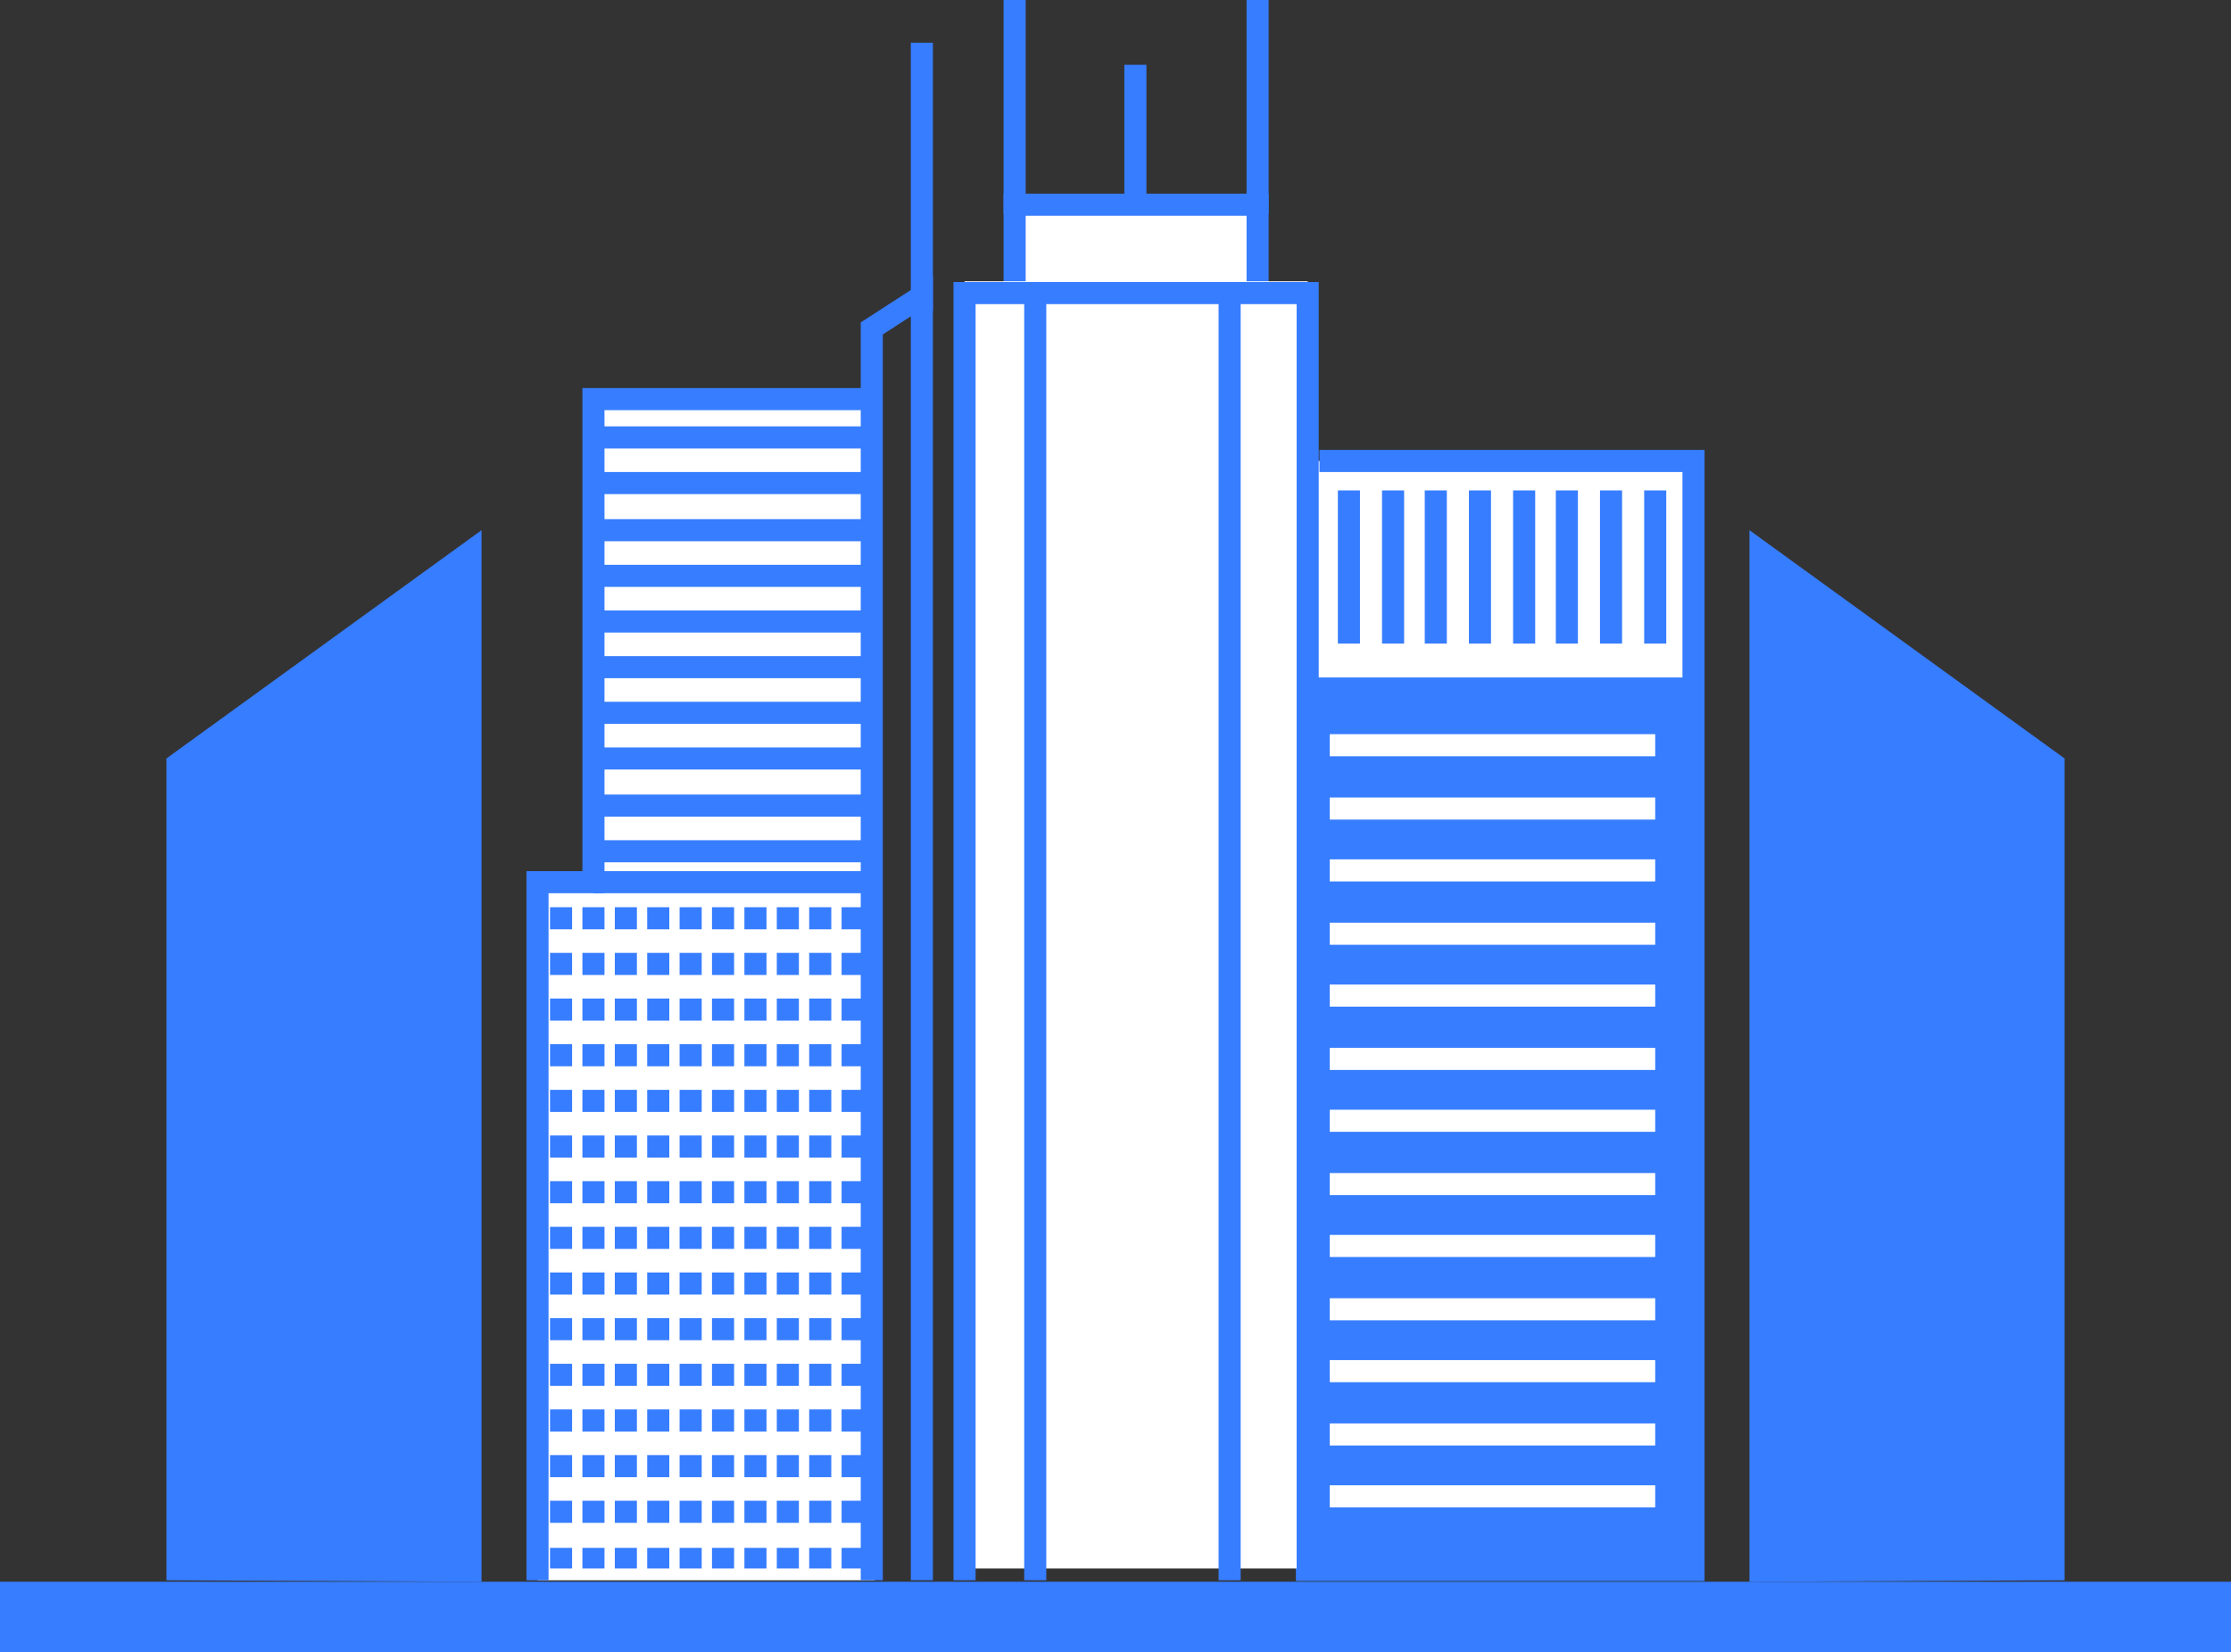 <?xml version="1.0" encoding="utf-8"?>
<!-- Generator: Adobe Illustrator 22.1.0, SVG Export Plug-In . SVG Version: 6.00 Build 0)  -->
<svg xmlns="http://www.w3.org/2000/svg" xmlns:xlink="http://www.w3.org/1999/xlink" x="0px" y="0px"
     viewBox="0 0 151.5 112.2" style="enable-background:new 0 0 151.5 112.2;" xml:space="preserve">
  <rect x="0" y="0" width="151.5" height="112.2" fill="#333333" stroke="none"/>
  <style type="text/css">
    .enterprise-1-0{fill:#377DFF;}
    .enterprise-1-1{fill:#FFFFFF;}
    .enterprise-1-2{fill:none;stroke:#377DFF;}
    .enterprise-1-3{fill:none;stroke:#FFFFFF;}
  </style>
  <g id="enterprise_1_399_">
    <rect id="enterprise_1_654_" x="88" y="31.3" class="enterprise-1-0 fill-primary" width="27" height="75.4"/>
    <rect id="enterprise_1_653_" x="88" y="31.3" class="enterprise-1-1 fill-white" width="27" height="14.7"/>
    <polyline id="enterprise_1_59_" class="enterprise-1-2 fill-none stroke-primary" stroke-width="1.5" stroke-miterlimit="10" points="89.6,31.3 115,31.3 115,106.6 88,106.6  "/>
    <line id="enterprise_1_645_" class="enterprise-1-3 fill-none stroke-white" stroke-width="1.5" stroke-miterlimit="10" x1="90.3" y1="50.6" x2="112.4" y2="50.6"/>
    <line id="enterprise_1_86_" class="enterprise-1-3 fill-none stroke-white" stroke-width="1.5" stroke-miterlimit="10" x1="90.3" y1="54.9" x2="112.4" y2="54.9"/>
    <line id="enterprise_1_107_" class="enterprise-1-3 fill-none stroke-white" stroke-width="1.5" stroke-miterlimit="10" x1="90.3" y1="59.1" x2="112.4" y2="59.1"/>
    <line id="enterprise_1_108_" class="enterprise-1-3 fill-none stroke-white" stroke-width="1.5" stroke-miterlimit="10" x1="90.3" y1="63.4" x2="112.4" y2="63.4"/>
    <line id="enterprise_1_110_" class="enterprise-1-3 fill-none stroke-white" stroke-width="1.5" stroke-miterlimit="10" x1="90.3" y1="67.6" x2="112.4" y2="67.6"/>
    <line id="enterprise_1_111_" class="enterprise-1-3 fill-none stroke-white" stroke-width="1.5" stroke-miterlimit="10" x1="90.3" y1="71.9" x2="112.4" y2="71.9"/>
    <line id="enterprise_1_113_" class="enterprise-1-3 fill-none stroke-white" stroke-width="1.5" stroke-miterlimit="10" x1="90.3" y1="76.1" x2="112.4" y2="76.1"/>
    <line id="enterprise_1_114_" class="enterprise-1-3 fill-none stroke-white" stroke-width="1.5" stroke-miterlimit="10" x1="90.3" y1="80.4" x2="112.4" y2="80.4"/>
    <line id="enterprise_1_115_" class="enterprise-1-3 fill-none stroke-white" stroke-width="1.5" stroke-miterlimit="10" x1="90.3" y1="84.6" x2="112.4" y2="84.6"/>
    <line id="enterprise_1_117_" class="enterprise-1-3 fill-none stroke-white" stroke-width="1.5" stroke-miterlimit="10" x1="90.3" y1="88.9" x2="112.4" y2="88.9"/>
    <line id="enterprise_1_118_" class="enterprise-1-3 fill-none stroke-white" stroke-width="1.5" stroke-miterlimit="10" x1="90.3" y1="93.1" x2="112.4" y2="93.1"/>
    <line id="enterprise_1_119_" class="enterprise-1-3 fill-none stroke-white" stroke-width="1.5" stroke-miterlimit="10" x1="90.3" y1="97.4" x2="112.4" y2="97.4"/>
    <line id="enterprise_1_121_" class="enterprise-1-3 fill-none stroke-white" stroke-width="1.5" stroke-miterlimit="10" x1="90.3" y1="101.6" x2="112.4" y2="101.6"/>
    <g id="enterprise_1_405_">
      <line id="enterprise_1_422_" class="enterprise-1-2 fill-none stroke-primary" stroke-width="1.5" stroke-miterlimit="10" x1="91.6" y1="33.3" x2="91.6" y2="43.7"/>
      <line id="enterprise_1_421_" class="enterprise-1-2 fill-none stroke-primary" stroke-width="1.5" stroke-miterlimit="10" x1="94.6" y1="33.3" x2="94.6" y2="43.7"/>
      <line id="enterprise_1_420_" class="enterprise-1-2 fill-none stroke-primary" stroke-width="1.5" stroke-miterlimit="10" x1="97.5" y1="33.3" x2="97.5" y2="43.7"/>
      <line id="enterprise_1_419_" class="enterprise-1-2 fill-none stroke-primary" stroke-width="1.5" stroke-miterlimit="10" x1="100.5" y1="33.3" x2="100.5" y2="43.7"/>
      <line id="enterprise_1_410_" class="enterprise-1-2 fill-none stroke-primary" stroke-width="1.5" stroke-miterlimit="10" x1="103.5" y1="33.3" x2="103.5" y2="43.7"/>
      <line id="enterprise_1_408_" class="enterprise-1-2 fill-none stroke-primary" stroke-width="1.5" stroke-miterlimit="10" x1="106.4" y1="33.3" x2="106.4" y2="43.7"/>
      <line id="enterprise_1_407_" class="enterprise-1-2 fill-none stroke-primary" stroke-width="1.5" stroke-miterlimit="10" x1="109.4" y1="33.3" x2="109.4" y2="43.7"/>
      <line id="enterprise_1_406_" class="enterprise-1-2 fill-none stroke-primary" stroke-width="1.5" stroke-miterlimit="10" x1="112.4" y1="33.3" x2="112.4" y2="43.7"/>
    </g>
  </g>
  <g id="enterprise_1_891_">
    <rect id="enterprise_1_972_" x="68.9" y="13.9" class="enterprise-1-1 fill-white" width="16.5" height="7.6"/>
    <rect id="enterprise_1_970_" x="68.9" y="13.9" class="enterprise-1-2 fill-none stroke-primary" stroke-width="1.5" stroke-miterlimit="10" width="16.5" height="7.6"/>
    <rect id="enterprise_1_969_" x="65.5" y="19.1" class="enterprise-1-1 fill-white" width="23.3" height="87.4"/>
    <line id="enterprise_1_967_" class="enterprise-1-2 fill-none stroke-primary" stroke-width="1.5" stroke-miterlimit="10" x1="68.9" y1="0" x2="68.9" y2="14.5"/>
    <line id="enterprise_1_966_" class="enterprise-1-2 fill-none stroke-primary" stroke-width="1.5" stroke-miterlimit="10" x1="85.4" y1="0" x2="85.4" y2="14.5"/>
    <line id="enterprise_1_965_" class="enterprise-1-2 fill-none stroke-primary" stroke-width="1.5" stroke-miterlimit="10" x1="77.1" y1="4.4" x2="77.1" y2="13.8"/>
    <polyline id="enterprise_1_652_" class="enterprise-1-2 fill-none stroke-primary" stroke-width="1.5" stroke-miterlimit="10" points="65.5,107.3 65.5,19.9 88.8,19.9 88.8,106.9   "/>
    <line id="enterprise_1_893_" class="enterprise-1-2 fill-none stroke-primary" stroke-width="1.5" stroke-miterlimit="10" x1="70.3" y1="19.9" x2="70.3" y2="107.3"/>
    <line id="enterprise_1_892_" class="enterprise-1-2 fill-none stroke-primary" stroke-width="1.5" stroke-miterlimit="10" x1="83.5" y1="20.2" x2="83.5" y2="107.3"/>
  </g>
  <g id="enterprise_1_655_">
    <polygon id="enterprise_1_890_" class="enterprise-1-1 fill-white" points="36.5,107.3 59.4,107.3 59.4,27.1 40.3,27.1 40.3,60.1 36.5,60.1  "/>
    <polyline id="enterprise_1_428_" class="enterprise-1-2 fill-none stroke-primary" stroke-width="1.5" stroke-miterlimit="10" points="59.4,27.1 40.3,27.1 40.3,59.9 36.5,59.9 36.5,107.3  "/>
    <g>
      <polyline id="enterprise_1_427_" class="enterprise-1-2 fill-none stroke-primary" stroke-width="1.5" stroke-miterlimit="10" points="59.2,107.3 59.2,22.3 62.6,20.1 62.6,107.3     "/>
      <line id="enterprise_1_886_" class="enterprise-1-2 fill-none stroke-primary" stroke-width="1.5" stroke-miterlimit="10" x1="62.6" y1="2.9" x2="62.6" y2="21.1"/>
    </g>
    <g>
      <line id="enterprise_1_841_" class="enterprise-1-2 fill-none stroke-primary" stroke-width="1.5" stroke-miterlimit="10" x1="40.3" y1="29.7" x2="59" y2="29.7"/>
      <line id="enterprise_1_840_" class="enterprise-1-2 fill-none stroke-primary" stroke-width="1.5" stroke-miterlimit="10" x1="40.3" y1="32.8" x2="59" y2="32.8"/>
      <line id="enterprise_1_839_" class="enterprise-1-2 fill-none stroke-primary" stroke-width="1.5" stroke-miterlimit="10" x1="40.3" y1="36" x2="59" y2="36"/>
      <line id="enterprise_1_838_" class="enterprise-1-2 fill-none stroke-primary" stroke-width="1.5" stroke-miterlimit="10" x1="40.3" y1="39.1" x2="59" y2="39.1"/>
      <line id="enterprise_1_837_" class="enterprise-1-2 fill-none stroke-primary" stroke-width="1.5" stroke-miterlimit="10" x1="40.3" y1="42.2" x2="59" y2="42.2"/>
      <line id="enterprise_1_836_" class="enterprise-1-2 fill-none stroke-primary" stroke-width="1.5" stroke-miterlimit="10" x1="40.3" y1="45.3" x2="59" y2="45.3"/>
      <line id="enterprise_1_835_" class="enterprise-1-2 fill-none stroke-primary" stroke-width="1.5" stroke-miterlimit="10" x1="40.3" y1="48.4" x2="59" y2="48.4"/>
      <line id="enterprise_1_834_" class="enterprise-1-2 fill-none stroke-primary" stroke-width="1.5" stroke-miterlimit="10" x1="40.3" y1="51.5" x2="59" y2="51.5"/>
      <line id="enterprise_1_833_" class="enterprise-1-2 fill-none stroke-primary" stroke-width="1.5" stroke-miterlimit="10" x1="40.3" y1="54.7" x2="59" y2="54.7"/>
      <line id="enterprise_1_828_" class="enterprise-1-2 fill-none stroke-primary" stroke-width="1.5" stroke-miterlimit="10" x1="40.3" y1="57.8" x2="59" y2="57.8"/>
      <line id="enterprise_1_827_" class="enterprise-1-2 fill-none stroke-primary" stroke-width="1.5" stroke-miterlimit="10" x1="40.3" y1="59.9" x2="59" y2="59.9"/>
    </g>
    <g>
      <g id="enterprise_1_815_">
        <line id="enterprise_1_826_" class="enterprise-1-2 fill-none stroke-primary" stroke-width="1.5" stroke-miterlimit="10" x1="38.1" y1="61.6" x2="38.1" y2="63.1"/>
        <line id="enterprise_1_825_" class="enterprise-1-2 fill-none stroke-primary" stroke-width="1.5" stroke-miterlimit="10" x1="40.3" y1="61.6" x2="40.3" y2="63.1"/>
        <line id="enterprise_1_824_" class="enterprise-1-2 fill-none stroke-primary" stroke-width="1.5" stroke-miterlimit="10" x1="42.5" y1="61.6" x2="42.5" y2="63.1"/>
        <line id="enterprise_1_823_" class="enterprise-1-2 fill-none stroke-primary" stroke-width="1.5" stroke-miterlimit="10" x1="44.7" y1="61.6" x2="44.7" y2="63.1"/>
        <line id="enterprise_1_822_" class="enterprise-1-2 fill-none stroke-primary" stroke-width="1.5" stroke-miterlimit="10" x1="46.9" y1="61.6" x2="46.9" y2="63.1"/>
        <line id="enterprise_1_821_" class="enterprise-1-2 fill-none stroke-primary" stroke-width="1.5" stroke-miterlimit="10" x1="49.1" y1="61.6" x2="49.1" y2="63.1"/>
        <line id="enterprise_1_820_" class="enterprise-1-2 fill-none stroke-primary" stroke-width="1.5" stroke-miterlimit="10" x1="51.3" y1="61.6" x2="51.3" y2="63.1"/>
        <line id="enterprise_1_819_" class="enterprise-1-2 fill-none stroke-primary" stroke-width="1.5" stroke-miterlimit="10" x1="53.5" y1="61.6" x2="53.5" y2="63.1"/>
        <line id="enterprise_1_818_" class="enterprise-1-2 fill-none stroke-primary" stroke-width="1.5" stroke-miterlimit="10" x1="55.7" y1="61.6" x2="55.7" y2="63.1"/>
        <line id="enterprise_1_816_" class="enterprise-1-2 fill-none stroke-primary" stroke-width="1.5" stroke-miterlimit="10" x1="57.9" y1="61.6" x2="57.9" y2="63.1"/>
      </g>
      <g id="enterprise_1_804_">
        <line id="enterprise_1_814_" class="enterprise-1-2 fill-none stroke-primary" stroke-width="1.5" stroke-miterlimit="10" x1="38.1" y1="64.7" x2="38.1" y2="66.2"/>
        <line id="enterprise_1_813_" class="enterprise-1-2 fill-none stroke-primary" stroke-width="1.5" stroke-miterlimit="10" x1="40.3" y1="64.7" x2="40.3" y2="66.2"/>
        <line id="enterprise_1_812_" class="enterprise-1-2 fill-none stroke-primary" stroke-width="1.5" stroke-miterlimit="10" x1="42.5" y1="64.7" x2="42.5" y2="66.2"/>
        <line id="enterprise_1_811_" class="enterprise-1-2 fill-none stroke-primary" stroke-width="1.5" stroke-miterlimit="10" x1="44.7" y1="64.7" x2="44.7" y2="66.2"/>
        <line id="enterprise_1_810_" class="enterprise-1-2 fill-none stroke-primary" stroke-width="1.5" stroke-miterlimit="10" x1="46.9" y1="64.7" x2="46.9" y2="66.2"/>
        <line id="enterprise_1_809_" class="enterprise-1-2 fill-none stroke-primary" stroke-width="1.5" stroke-miterlimit="10" x1="49.1" y1="64.7" x2="49.1" y2="66.2"/>
        <line id="enterprise_1_808_" class="enterprise-1-2 fill-none stroke-primary" stroke-width="1.5" stroke-miterlimit="10" x1="51.3" y1="64.7" x2="51.3" y2="66.2"/>
        <line id="enterprise_1_807_" class="enterprise-1-2 fill-none stroke-primary" stroke-width="1.5" stroke-miterlimit="10" x1="53.5" y1="64.7" x2="53.5" y2="66.2"/>
        <line id="enterprise_1_806_" class="enterprise-1-2 fill-none stroke-primary" stroke-width="1.5" stroke-miterlimit="10" x1="55.7" y1="64.7" x2="55.7" y2="66.2"/>
        <line id="enterprise_1_805_" class="enterprise-1-2 fill-none stroke-primary" stroke-width="1.5" stroke-miterlimit="10" x1="57.9" y1="64.7" x2="57.9" y2="66.2"/>
      </g>
      <g id="enterprise_1_791_">
        <line id="enterprise_1_802_" class="enterprise-1-2 fill-none stroke-primary" stroke-width="1.5" stroke-miterlimit="10" x1="38.1" y1="67.8" x2="38.1" y2="69.3"/>
        <line id="enterprise_1_801_" class="enterprise-1-2 fill-none stroke-primary" stroke-width="1.5" stroke-miterlimit="10" x1="40.3" y1="67.8" x2="40.3" y2="69.3"/>
        <line id="enterprise_1_800_" class="enterprise-1-2 fill-none stroke-primary" stroke-width="1.5" stroke-miterlimit="10" x1="42.5" y1="67.8" x2="42.5" y2="69.3"/>
        <line id="enterprise_1_799_" class="enterprise-1-2 fill-none stroke-primary" stroke-width="1.5" stroke-miterlimit="10" x1="44.7" y1="67.8" x2="44.7" y2="69.3"/>
        <line id="enterprise_1_798_" class="enterprise-1-2 fill-none stroke-primary" stroke-width="1.5" stroke-miterlimit="10" x1="46.9" y1="67.8" x2="46.9" y2="69.3"/>
        <line id="enterprise_1_797_" class="enterprise-1-2 fill-none stroke-primary" stroke-width="1.5" stroke-miterlimit="10" x1="49.1" y1="67.8" x2="49.1" y2="69.3"/>
        <line id="enterprise_1_796_" class="enterprise-1-2 fill-none stroke-primary" stroke-width="1.5" stroke-miterlimit="10" x1="51.3" y1="67.8" x2="51.3" y2="69.3"/>
        <line id="enterprise_1_795_" class="enterprise-1-2 fill-none stroke-primary" stroke-width="1.5" stroke-miterlimit="10" x1="53.5" y1="67.8" x2="53.5" y2="69.3"/>
        <line id="enterprise_1_794_" class="enterprise-1-2 fill-none stroke-primary" stroke-width="1.5" stroke-miterlimit="10" x1="55.7" y1="67.8" x2="55.7" y2="69.3"/>
        <line id="enterprise_1_793_" class="enterprise-1-2 fill-none stroke-primary" stroke-width="1.5" stroke-miterlimit="10" x1="57.9" y1="67.8" x2="57.9" y2="69.3"/>
      </g>
      <g id="enterprise_1_780_">
        <line id="enterprise_1_790_" class="enterprise-1-2 fill-none stroke-primary" stroke-width="1.5" stroke-miterlimit="10" x1="38.1" y1="70.9" x2="38.1" y2="72.4"/>
        <line id="enterprise_1_789_" class="enterprise-1-2 fill-none stroke-primary" stroke-width="1.5" stroke-miterlimit="10" x1="40.3" y1="70.9" x2="40.3" y2="72.4"/>
        <line id="enterprise_1_788_" class="enterprise-1-2 fill-none stroke-primary" stroke-width="1.5" stroke-miterlimit="10" x1="42.5" y1="70.9" x2="42.5" y2="72.4"/>
        <line id="enterprise_1_787_" class="enterprise-1-2 fill-none stroke-primary" stroke-width="1.5" stroke-miterlimit="10" x1="44.7" y1="70.9" x2="44.7" y2="72.4"/>
        <line id="enterprise_1_786_" class="enterprise-1-2 fill-none stroke-primary" stroke-width="1.5" stroke-miterlimit="10" x1="46.9" y1="70.9" x2="46.9" y2="72.4"/>
        <line id="enterprise_1_785_" class="enterprise-1-2 fill-none stroke-primary" stroke-width="1.5" stroke-miterlimit="10" x1="49.1" y1="70.9" x2="49.1" y2="72.4"/>
        <line id="enterprise_1_784_" class="enterprise-1-2 fill-none stroke-primary" stroke-width="1.5" stroke-miterlimit="10" x1="51.3" y1="70.9" x2="51.3" y2="72.4"/>
        <line id="enterprise_1_783_" class="enterprise-1-2 fill-none stroke-primary" stroke-width="1.5" stroke-miterlimit="10" x1="53.5" y1="70.9" x2="53.5" y2="72.4"/>
        <line id="enterprise_1_782_" class="enterprise-1-2 fill-none stroke-primary" stroke-width="1.5" stroke-miterlimit="10" x1="55.7" y1="70.9" x2="55.7" y2="72.4"/>
        <line id="enterprise_1_781_" class="enterprise-1-2 fill-none stroke-primary" stroke-width="1.5" stroke-miterlimit="10" x1="57.9" y1="70.9" x2="57.9" y2="72.4"/>
      </g>
      <g id="enterprise_1_768_">
        <line id="enterprise_1_779_" class="enterprise-1-2 fill-none stroke-primary" stroke-width="1.5" stroke-miterlimit="10" x1="38.1" y1="74" x2="38.1" y2="75.5"/>
        <line id="enterprise_1_777_" class="enterprise-1-2 fill-none stroke-primary" stroke-width="1.5" stroke-miterlimit="10" x1="40.3" y1="74" x2="40.3" y2="75.5"/>
        <line id="enterprise_1_776_" class="enterprise-1-2 fill-none stroke-primary" stroke-width="1.5" stroke-miterlimit="10" x1="42.5" y1="74" x2="42.5" y2="75.5"/>
        <line id="enterprise_1_775_" class="enterprise-1-2 fill-none stroke-primary" stroke-width="1.5" stroke-miterlimit="10" x1="44.7" y1="74" x2="44.7" y2="75.5"/>
        <line id="enterprise_1_774_" class="enterprise-1-2 fill-none stroke-primary" stroke-width="1.5" stroke-miterlimit="10" x1="46.9" y1="74" x2="46.9" y2="75.5"/>
        <line id="enterprise_1_773_" class="enterprise-1-2 fill-none stroke-primary" stroke-width="1.5" stroke-miterlimit="10" x1="49.1" y1="74" x2="49.1" y2="75.5"/>
        <line id="enterprise_1_772_" class="enterprise-1-2 fill-none stroke-primary" stroke-width="1.5" stroke-miterlimit="10" x1="51.3" y1="74" x2="51.3" y2="75.5"/>
        <line id="enterprise_1_771_" class="enterprise-1-2 fill-none stroke-primary" stroke-width="1.5" stroke-miterlimit="10" x1="53.5" y1="74" x2="53.5" y2="75.5"/>
        <line id="enterprise_1_770_" class="enterprise-1-2 fill-none stroke-primary" stroke-width="1.5" stroke-miterlimit="10" x1="55.7" y1="74" x2="55.7" y2="75.5"/>
        <line id="enterprise_1_769_" class="enterprise-1-2 fill-none stroke-primary" stroke-width="1.5" stroke-miterlimit="10" x1="57.9" y1="74" x2="57.9" y2="75.5"/>
      </g>
      <g id="enterprise_1_757_">
        <line id="enterprise_1_767_" class="enterprise-1-2 fill-none stroke-primary" stroke-width="1.5" stroke-miterlimit="10" x1="38.1" y1="77.1" x2="38.1" y2="78.6"/>
        <line id="enterprise_1_766_" class="enterprise-1-2 fill-none stroke-primary" stroke-width="1.5" stroke-miterlimit="10" x1="40.3" y1="77.1" x2="40.3" y2="78.6"/>
        <line id="enterprise_1_765_" class="enterprise-1-2 fill-none stroke-primary" stroke-width="1.5" stroke-miterlimit="10" x1="42.5" y1="77.1" x2="42.5" y2="78.6"/>
        <line id="enterprise_1_764_" class="enterprise-1-2 fill-none stroke-primary" stroke-width="1.5" stroke-miterlimit="10" x1="44.7" y1="77.1" x2="44.7" y2="78.6"/>
        <line id="enterprise_1_763_" class="enterprise-1-2 fill-none stroke-primary" stroke-width="1.5" stroke-miterlimit="10" x1="46.9" y1="77.1" x2="46.9" y2="78.6"/>
        <line id="enterprise_1_762_" class="enterprise-1-2 fill-none stroke-primary" stroke-width="1.5" stroke-miterlimit="10" x1="49.1" y1="77.1" x2="49.1" y2="78.6"/>
        <line id="enterprise_1_761_" class="enterprise-1-2 fill-none stroke-primary" stroke-width="1.5" stroke-miterlimit="10" x1="51.3" y1="77.1" x2="51.3" y2="78.6"/>
        <line id="enterprise_1_760_" class="enterprise-1-2 fill-none stroke-primary" stroke-width="1.5" stroke-miterlimit="10" x1="53.5" y1="77.1" x2="53.5" y2="78.6"/>
        <line id="enterprise_1_759_" class="enterprise-1-2 fill-none stroke-primary" stroke-width="1.5" stroke-miterlimit="10" x1="55.7" y1="77.1" x2="55.7" y2="78.6"/>
        <line id="enterprise_1_758_" class="enterprise-1-2 fill-none stroke-primary" stroke-width="1.5" stroke-miterlimit="10" x1="57.9" y1="77.1" x2="57.9" y2="78.6"/>
      </g>
      <g id="enterprise_1_746_">
        <line id="enterprise_1_756_" class="enterprise-1-2 fill-none stroke-primary" stroke-width="1.5" stroke-miterlimit="10" x1="38.1" y1="80.2" x2="38.1" y2="81.7"/>
        <line id="enterprise_1_755_" class="enterprise-1-2 fill-none stroke-primary" stroke-width="1.5" stroke-miterlimit="10" x1="40.3" y1="80.2" x2="40.3" y2="81.7"/>
        <line id="enterprise_1_754_" class="enterprise-1-2 fill-none stroke-primary" stroke-width="1.5" stroke-miterlimit="10" x1="42.5" y1="80.2" x2="42.5" y2="81.7"/>
        <line id="enterprise_1_753_" class="enterprise-1-2 fill-none stroke-primary" stroke-width="1.5" stroke-miterlimit="10" x1="44.7" y1="80.2" x2="44.7" y2="81.7"/>
        <line id="enterprise_1_752_" class="enterprise-1-2 fill-none stroke-primary" stroke-width="1.5" stroke-miterlimit="10" x1="46.9" y1="80.2" x2="46.9" y2="81.7"/>
        <line id="enterprise_1_751_" class="enterprise-1-2 fill-none stroke-primary" stroke-width="1.5" stroke-miterlimit="10" x1="49.1" y1="80.2" x2="49.1" y2="81.7"/>
        <line id="enterprise_1_750_" class="enterprise-1-2 fill-none stroke-primary" stroke-width="1.5" stroke-miterlimit="10" x1="51.3" y1="80.2" x2="51.3" y2="81.7"/>
        <line id="enterprise_1_749_" class="enterprise-1-2 fill-none stroke-primary" stroke-width="1.5" stroke-miterlimit="10" x1="53.5" y1="80.2" x2="53.5" y2="81.7"/>
        <line id="enterprise_1_748_" class="enterprise-1-2 fill-none stroke-primary" stroke-width="1.5" stroke-miterlimit="10" x1="55.7" y1="80.2" x2="55.7" y2="81.7"/>
        <line id="enterprise_1_747_" class="enterprise-1-2 fill-none stroke-primary" stroke-width="1.5" stroke-miterlimit="10" x1="57.9" y1="80.2" x2="57.9" y2="81.7"/>
      </g>
      <g id="enterprise_1_735_">
        <line id="enterprise_1_745_" class="enterprise-1-2 fill-none stroke-primary" stroke-width="1.5" stroke-miterlimit="10" x1="38.1" y1="83.3" x2="38.1" y2="84.8"/>
        <line id="enterprise_1_744_" class="enterprise-1-2 fill-none stroke-primary" stroke-width="1.5" stroke-miterlimit="10" x1="40.3" y1="83.3" x2="40.3" y2="84.8"/>
        <line id="enterprise_1_743_" class="enterprise-1-2 fill-none stroke-primary" stroke-width="1.5" stroke-miterlimit="10" x1="42.5" y1="83.3" x2="42.5" y2="84.8"/>
        <line id="enterprise_1_742_" class="enterprise-1-2 fill-none stroke-primary" stroke-width="1.5" stroke-miterlimit="10" x1="44.7" y1="83.3" x2="44.7" y2="84.8"/>
        <line id="enterprise_1_741_" class="enterprise-1-2 fill-none stroke-primary" stroke-width="1.5" stroke-miterlimit="10" x1="46.9" y1="83.3" x2="46.9" y2="84.8"/>
        <line id="enterprise_1_740_" class="enterprise-1-2 fill-none stroke-primary" stroke-width="1.5" stroke-miterlimit="10" x1="49.1" y1="83.3" x2="49.1" y2="84.8"/>
        <line id="enterprise_1_739_" class="enterprise-1-2 fill-none stroke-primary" stroke-width="1.5" stroke-miterlimit="10" x1="51.3" y1="83.3" x2="51.3" y2="84.8"/>
        <line id="enterprise_1_738_" class="enterprise-1-2 fill-none stroke-primary" stroke-width="1.5" stroke-miterlimit="10" x1="53.5" y1="83.3" x2="53.5" y2="84.8"/>
        <line id="enterprise_1_737_" class="enterprise-1-2 fill-none stroke-primary" stroke-width="1.5" stroke-miterlimit="10" x1="55.7" y1="83.3" x2="55.7" y2="84.8"/>
        <line id="enterprise_1_736_" class="enterprise-1-2 fill-none stroke-primary" stroke-width="1.5" stroke-miterlimit="10" x1="57.9" y1="83.3" x2="57.9" y2="84.8"/>
      </g>
      <g id="enterprise_1_724_">
        <line id="enterprise_1_734_" class="enterprise-1-2 fill-none stroke-primary" stroke-width="1.5" stroke-miterlimit="10" x1="38.1" y1="86.4" x2="38.1" y2="87.9"/>
        <line id="enterprise_1_733_" class="enterprise-1-2 fill-none stroke-primary" stroke-width="1.5" stroke-miterlimit="10" x1="40.3" y1="86.4" x2="40.3" y2="87.9"/>
        <line id="enterprise_1_732_" class="enterprise-1-2 fill-none stroke-primary" stroke-width="1.5" stroke-miterlimit="10" x1="42.5" y1="86.4" x2="42.5" y2="87.9"/>
        <line id="enterprise_1_731_" class="enterprise-1-2 fill-none stroke-primary" stroke-width="1.5" stroke-miterlimit="10" x1="44.7" y1="86.4" x2="44.7" y2="87.9"/>
        <line id="enterprise_1_730_" class="enterprise-1-2 fill-none stroke-primary" stroke-width="1.5" stroke-miterlimit="10" x1="46.9" y1="86.4" x2="46.9" y2="87.9"/>
        <line id="enterprise_1_729_" class="enterprise-1-2 fill-none stroke-primary" stroke-width="1.5" stroke-miterlimit="10" x1="49.1" y1="86.4" x2="49.1" y2="87.9"/>
        <line id="enterprise_1_728_" class="enterprise-1-2 fill-none stroke-primary" stroke-width="1.5" stroke-miterlimit="10" x1="51.3" y1="86.4" x2="51.3" y2="87.9"/>
        <line id="enterprise_1_727_" class="enterprise-1-2 fill-none stroke-primary" stroke-width="1.5" stroke-miterlimit="10" x1="53.5" y1="86.4" x2="53.5" y2="87.9"/>
        <line id="enterprise_1_726_" class="enterprise-1-2 fill-none stroke-primary" stroke-width="1.5" stroke-miterlimit="10" x1="55.7" y1="86.4" x2="55.7" y2="87.9"/>
        <line id="enterprise_1_725_" class="enterprise-1-2 fill-none stroke-primary" stroke-width="1.5" stroke-miterlimit="10" x1="57.9" y1="86.4" x2="57.9" y2="87.9"/>
      </g>
      <g id="enterprise_1_713_">
        <line id="enterprise_1_723_" class="enterprise-1-2 fill-none stroke-primary" stroke-width="1.5" stroke-miterlimit="10" x1="38.1" y1="89.5" x2="38.1" y2="91"/>
        <line id="enterprise_1_722_" class="enterprise-1-2 fill-none stroke-primary" stroke-width="1.5" stroke-miterlimit="10" x1="40.3" y1="89.5" x2="40.3" y2="91"/>
        <line id="enterprise_1_721_" class="enterprise-1-2 fill-none stroke-primary" stroke-width="1.5" stroke-miterlimit="10" x1="42.5" y1="89.5" x2="42.5" y2="91"/>
        <line id="enterprise_1_720_" class="enterprise-1-2 fill-none stroke-primary" stroke-width="1.5" stroke-miterlimit="10" x1="44.7" y1="89.5" x2="44.7" y2="91"/>
        <line id="enterprise_1_719_" class="enterprise-1-2 fill-none stroke-primary" stroke-width="1.5" stroke-miterlimit="10" x1="46.9" y1="89.5" x2="46.9" y2="91"/>
        <line id="enterprise_1_718_" class="enterprise-1-2 fill-none stroke-primary" stroke-width="1.5" stroke-miterlimit="10" x1="49.1" y1="89.5" x2="49.1" y2="91"/>
        <line id="enterprise_1_717_" class="enterprise-1-2 fill-none stroke-primary" stroke-width="1.5" stroke-miterlimit="10" x1="51.3" y1="89.5" x2="51.3" y2="91"/>
        <line id="enterprise_1_716_" class="enterprise-1-2 fill-none stroke-primary" stroke-width="1.5" stroke-miterlimit="10" x1="53.5" y1="89.5" x2="53.5" y2="91"/>
        <line id="enterprise_1_715_" class="enterprise-1-2 fill-none stroke-primary" stroke-width="1.5" stroke-miterlimit="10" x1="55.7" y1="89.5" x2="55.7" y2="91"/>
        <line id="enterprise_1_714_" class="enterprise-1-2 fill-none stroke-primary" stroke-width="1.5" stroke-miterlimit="10" x1="57.9" y1="89.5" x2="57.9" y2="91"/>
      </g>
      <g id="enterprise_1_700_">
        <line id="enterprise_1_712_" class="enterprise-1-2 fill-none stroke-primary" stroke-width="1.5" stroke-miterlimit="10" x1="38.1" y1="92.6" x2="38.1" y2="94.1"/>
        <line id="enterprise_1_711_" class="enterprise-1-2 fill-none stroke-primary" stroke-width="1.5" stroke-miterlimit="10" x1="40.3" y1="92.6" x2="40.3" y2="94.1"/>
        <line id="enterprise_1_709_" class="enterprise-1-2 fill-none stroke-primary" stroke-width="1.5" stroke-miterlimit="10" x1="42.5" y1="92.6" x2="42.5" y2="94.1"/>
        <line id="enterprise_1_708_" class="enterprise-1-2 fill-none stroke-primary" stroke-width="1.5" stroke-miterlimit="10" x1="44.7" y1="92.6" x2="44.7" y2="94.1"/>
        <line id="enterprise_1_707_" class="enterprise-1-2 fill-none stroke-primary" stroke-width="1.5" stroke-miterlimit="10" x1="46.9" y1="92.6" x2="46.9" y2="94.1"/>
        <line id="enterprise_1_706_" class="enterprise-1-2 fill-none stroke-primary" stroke-width="1.5" stroke-miterlimit="10" x1="49.1" y1="92.6" x2="49.1" y2="94.1"/>
        <line id="enterprise_1_705_" class="enterprise-1-2 fill-none stroke-primary" stroke-width="1.5" stroke-miterlimit="10" x1="51.3" y1="92.6" x2="51.3" y2="94.1"/>
        <line id="enterprise_1_703_" class="enterprise-1-2 fill-none stroke-primary" stroke-width="1.5" stroke-miterlimit="10" x1="53.5" y1="92.6" x2="53.5" y2="94.1"/>
        <line id="enterprise_1_702_" class="enterprise-1-2 fill-none stroke-primary" stroke-width="1.5" stroke-miterlimit="10" x1="55.7" y1="92.6" x2="55.7" y2="94.1"/>
        <line id="enterprise_1_701_" class="enterprise-1-2 fill-none stroke-primary" stroke-width="1.5" stroke-miterlimit="10" x1="57.9" y1="92.6" x2="57.9" y2="94.1"/>
      </g>
      <g id="enterprise_1_689_">
        <line id="enterprise_1_699_" class="enterprise-1-2 fill-none stroke-primary" stroke-width="1.5" stroke-miterlimit="10" x1="38.1" y1="95.7" x2="38.1" y2="97.2"/>
        <line id="enterprise_1_698_" class="enterprise-1-2 fill-none stroke-primary" stroke-width="1.5" stroke-miterlimit="10" x1="40.3" y1="95.7" x2="40.3" y2="97.2"/>
        <line id="enterprise_1_697_" class="enterprise-1-2 fill-none stroke-primary" stroke-width="1.5" stroke-miterlimit="10" x1="42.5" y1="95.7" x2="42.5" y2="97.2"/>
        <line id="enterprise_1_696_" class="enterprise-1-2 fill-none stroke-primary" stroke-width="1.5" stroke-miterlimit="10" x1="44.7" y1="95.7" x2="44.7" y2="97.2"/>
        <line id="enterprise_1_695_" class="enterprise-1-2 fill-none stroke-primary" stroke-width="1.5" stroke-miterlimit="10" x1="46.9" y1="95.7" x2="46.9" y2="97.2"/>
        <line id="enterprise_1_694_" class="enterprise-1-2 fill-none stroke-primary" stroke-width="1.5" stroke-miterlimit="10" x1="49.1" y1="95.7" x2="49.1" y2="97.2"/>
        <line id="enterprise_1_693_" class="enterprise-1-2 fill-none stroke-primary" stroke-width="1.5" stroke-miterlimit="10" x1="51.3" y1="95.7" x2="51.3" y2="97.2"/>
        <line id="enterprise_1_692_" class="enterprise-1-2 fill-none stroke-primary" stroke-width="1.5" stroke-miterlimit="10" x1="53.5" y1="95.7" x2="53.5" y2="97.2"/>
        <line id="enterprise_1_691_" class="enterprise-1-2 fill-none stroke-primary" stroke-width="1.5" stroke-miterlimit="10" x1="55.7" y1="95.7" x2="55.7" y2="97.2"/>
        <line id="enterprise_1_690_" class="enterprise-1-2 fill-none stroke-primary" stroke-width="1.5" stroke-miterlimit="10" x1="57.9" y1="95.7" x2="57.9" y2="97.2"/>
      </g>
      <g id="enterprise_1_678_">
        <line id="enterprise_1_688_" class="enterprise-1-2 fill-none stroke-primary" stroke-width="1.5" stroke-miterlimit="10" x1="38.1" y1="98.8" x2="38.1" y2="100.3"/>
        <line id="enterprise_1_687_" class="enterprise-1-2 fill-none stroke-primary" stroke-width="1.5" stroke-miterlimit="10" x1="40.3" y1="98.8" x2="40.3" y2="100.3"/>
        <line id="enterprise_1_686_" class="enterprise-1-2 fill-none stroke-primary" stroke-width="1.5" stroke-miterlimit="10" x1="42.5" y1="98.8" x2="42.5" y2="100.3"/>
        <line id="enterprise_1_685_" class="enterprise-1-2 fill-none stroke-primary" stroke-width="1.5" stroke-miterlimit="10" x1="44.7" y1="98.8" x2="44.7" y2="100.3"/>
        <line id="enterprise_1_684_" class="enterprise-1-2 fill-none stroke-primary" stroke-width="1.5" stroke-miterlimit="10" x1="46.9" y1="98.8" x2="46.9" y2="100.3"/>
        <line id="enterprise_1_683_" class="enterprise-1-2 fill-none stroke-primary" stroke-width="1.5" stroke-miterlimit="10" x1="49.1" y1="98.8" x2="49.1" y2="100.3"/>
        <line id="enterprise_1_682_" class="enterprise-1-2 fill-none stroke-primary" stroke-width="1.5" stroke-miterlimit="10" x1="51.3" y1="98.8" x2="51.3" y2="100.3"/>
        <line id="enterprise_1_681_" class="enterprise-1-2 fill-none stroke-primary" stroke-width="1.5" stroke-miterlimit="10" x1="53.5" y1="98.8" x2="53.5" y2="100.3"/>
        <line id="enterprise_1_680_" class="enterprise-1-2 fill-none stroke-primary" stroke-width="1.5" stroke-miterlimit="10" x1="55.7" y1="98.8" x2="55.7" y2="100.3"/>
        <line id="enterprise_1_679_" class="enterprise-1-2 fill-none stroke-primary" stroke-width="1.5" stroke-miterlimit="10" x1="57.9" y1="98.8" x2="57.9" y2="100.3"/>
      </g>
      <g id="enterprise_1_667_">
        <line id="enterprise_1_677_" class="enterprise-1-2 fill-none stroke-primary" stroke-width="1.5" stroke-miterlimit="10" x1="38.1" y1="101.9" x2="38.1" y2="103.4"/>
        <line id="enterprise_1_676_" class="enterprise-1-2 fill-none stroke-primary" stroke-width="1.5" stroke-miterlimit="10" x1="40.3" y1="101.9" x2="40.3" y2="103.4"/>
        <line id="enterprise_1_675_" class="enterprise-1-2 fill-none stroke-primary" stroke-width="1.5" stroke-miterlimit="10" x1="42.5" y1="101.9" x2="42.5" y2="103.4"/>
        <line id="enterprise_1_674_" class="enterprise-1-2 fill-none stroke-primary" stroke-width="1.5" stroke-miterlimit="10" x1="44.7" y1="101.9" x2="44.7" y2="103.4"/>
        <line id="enterprise_1_673_" class="enterprise-1-2 fill-none stroke-primary" stroke-width="1.5" stroke-miterlimit="10" x1="46.9" y1="101.9" x2="46.9" y2="103.4"/>
        <line id="enterprise_1_672_" class="enterprise-1-2 fill-none stroke-primary" stroke-width="1.5" stroke-miterlimit="10" x1="49.1" y1="101.9" x2="49.1" y2="103.4"/>
        <line id="enterprise_1_671_" class="enterprise-1-2 fill-none stroke-primary" stroke-width="1.5" stroke-miterlimit="10" x1="51.3" y1="101.9" x2="51.3" y2="103.4"/>
        <line id="enterprise_1_670_" class="enterprise-1-2 fill-none stroke-primary" stroke-width="1.5" stroke-miterlimit="10" x1="53.5" y1="101.9" x2="53.5" y2="103.4"/>
        <line id="enterprise_1_669_" class="enterprise-1-2 fill-none stroke-primary" stroke-width="1.5" stroke-miterlimit="10" x1="55.7" y1="101.9" x2="55.7" y2="103.4"/>
        <line id="enterprise_1_668_" class="enterprise-1-2 fill-none stroke-primary" stroke-width="1.5" stroke-miterlimit="10" x1="57.9" y1="101.9" x2="57.9" y2="103.4"/>
      </g>
      <g id="enterprise_1_656_">
        <line id="enterprise_1_666_" class="enterprise-1-2 fill-none stroke-primary" stroke-width="1.5" stroke-miterlimit="10" x1="38.1" y1="105.1" x2="38.1" y2="106.5"/>
        <line id="enterprise_1_665_" class="enterprise-1-2 fill-none stroke-primary" stroke-width="1.5" stroke-miterlimit="10" x1="40.3" y1="105.1" x2="40.3" y2="106.5"/>
        <line id="enterprise_1_664_" class="enterprise-1-2 fill-none stroke-primary" stroke-width="1.5" stroke-miterlimit="10" x1="42.5" y1="105.1" x2="42.5" y2="106.5"/>
        <line id="enterprise_1_663_" class="enterprise-1-2 fill-none stroke-primary" stroke-width="1.5" stroke-miterlimit="10" x1="44.7" y1="105.1" x2="44.7" y2="106.5"/>
        <line id="enterprise_1_662_" class="enterprise-1-2 fill-none stroke-primary" stroke-width="1.5" stroke-miterlimit="10" x1="46.9" y1="105.1" x2="46.9" y2="106.5"/>
        <line id="enterprise_1_661_" class="enterprise-1-2 fill-none stroke-primary" stroke-width="1.5" stroke-miterlimit="10" x1="49.1" y1="105.1" x2="49.1" y2="106.5"/>
        <line id="enterprise_1_660_" class="enterprise-1-2 fill-none stroke-primary" stroke-width="1.5" stroke-miterlimit="10" x1="51.3" y1="105.1" x2="51.3" y2="106.5"/>
        <line id="enterprise_1_659_" class="enterprise-1-2 fill-none stroke-primary" stroke-width="1.5" stroke-miterlimit="10" x1="53.5" y1="105.1" x2="53.5" y2="106.5"/>
        <line id="enterprise_1_658_" class="enterprise-1-2 fill-none stroke-primary" stroke-width="1.5" stroke-miterlimit="10" x1="55.7" y1="105.1" x2="55.7" y2="106.5"/>
        <line id="enterprise_1_657_" class="enterprise-1-2 fill-none stroke-primary" stroke-width="1.5" stroke-miterlimit="10" x1="57.9" y1="105.1" x2="57.9" y2="106.5"/>
      </g>
    </g>
  </g>
  <rect y="107.4" class="enterprise-1-0 fill-primary" width="151.5" height="4.8"/>
  <polygon class="enterprise-1-0 fill-primary" points="118.8,107.4 118.8,36 140.2,51.5 140.2,107.3 "/>
  <polygon class="enterprise-1-0 fill-primary" points="32.7,107.4 32.7,36 11.3,51.5 11.3,107.3 "/>
</svg>
